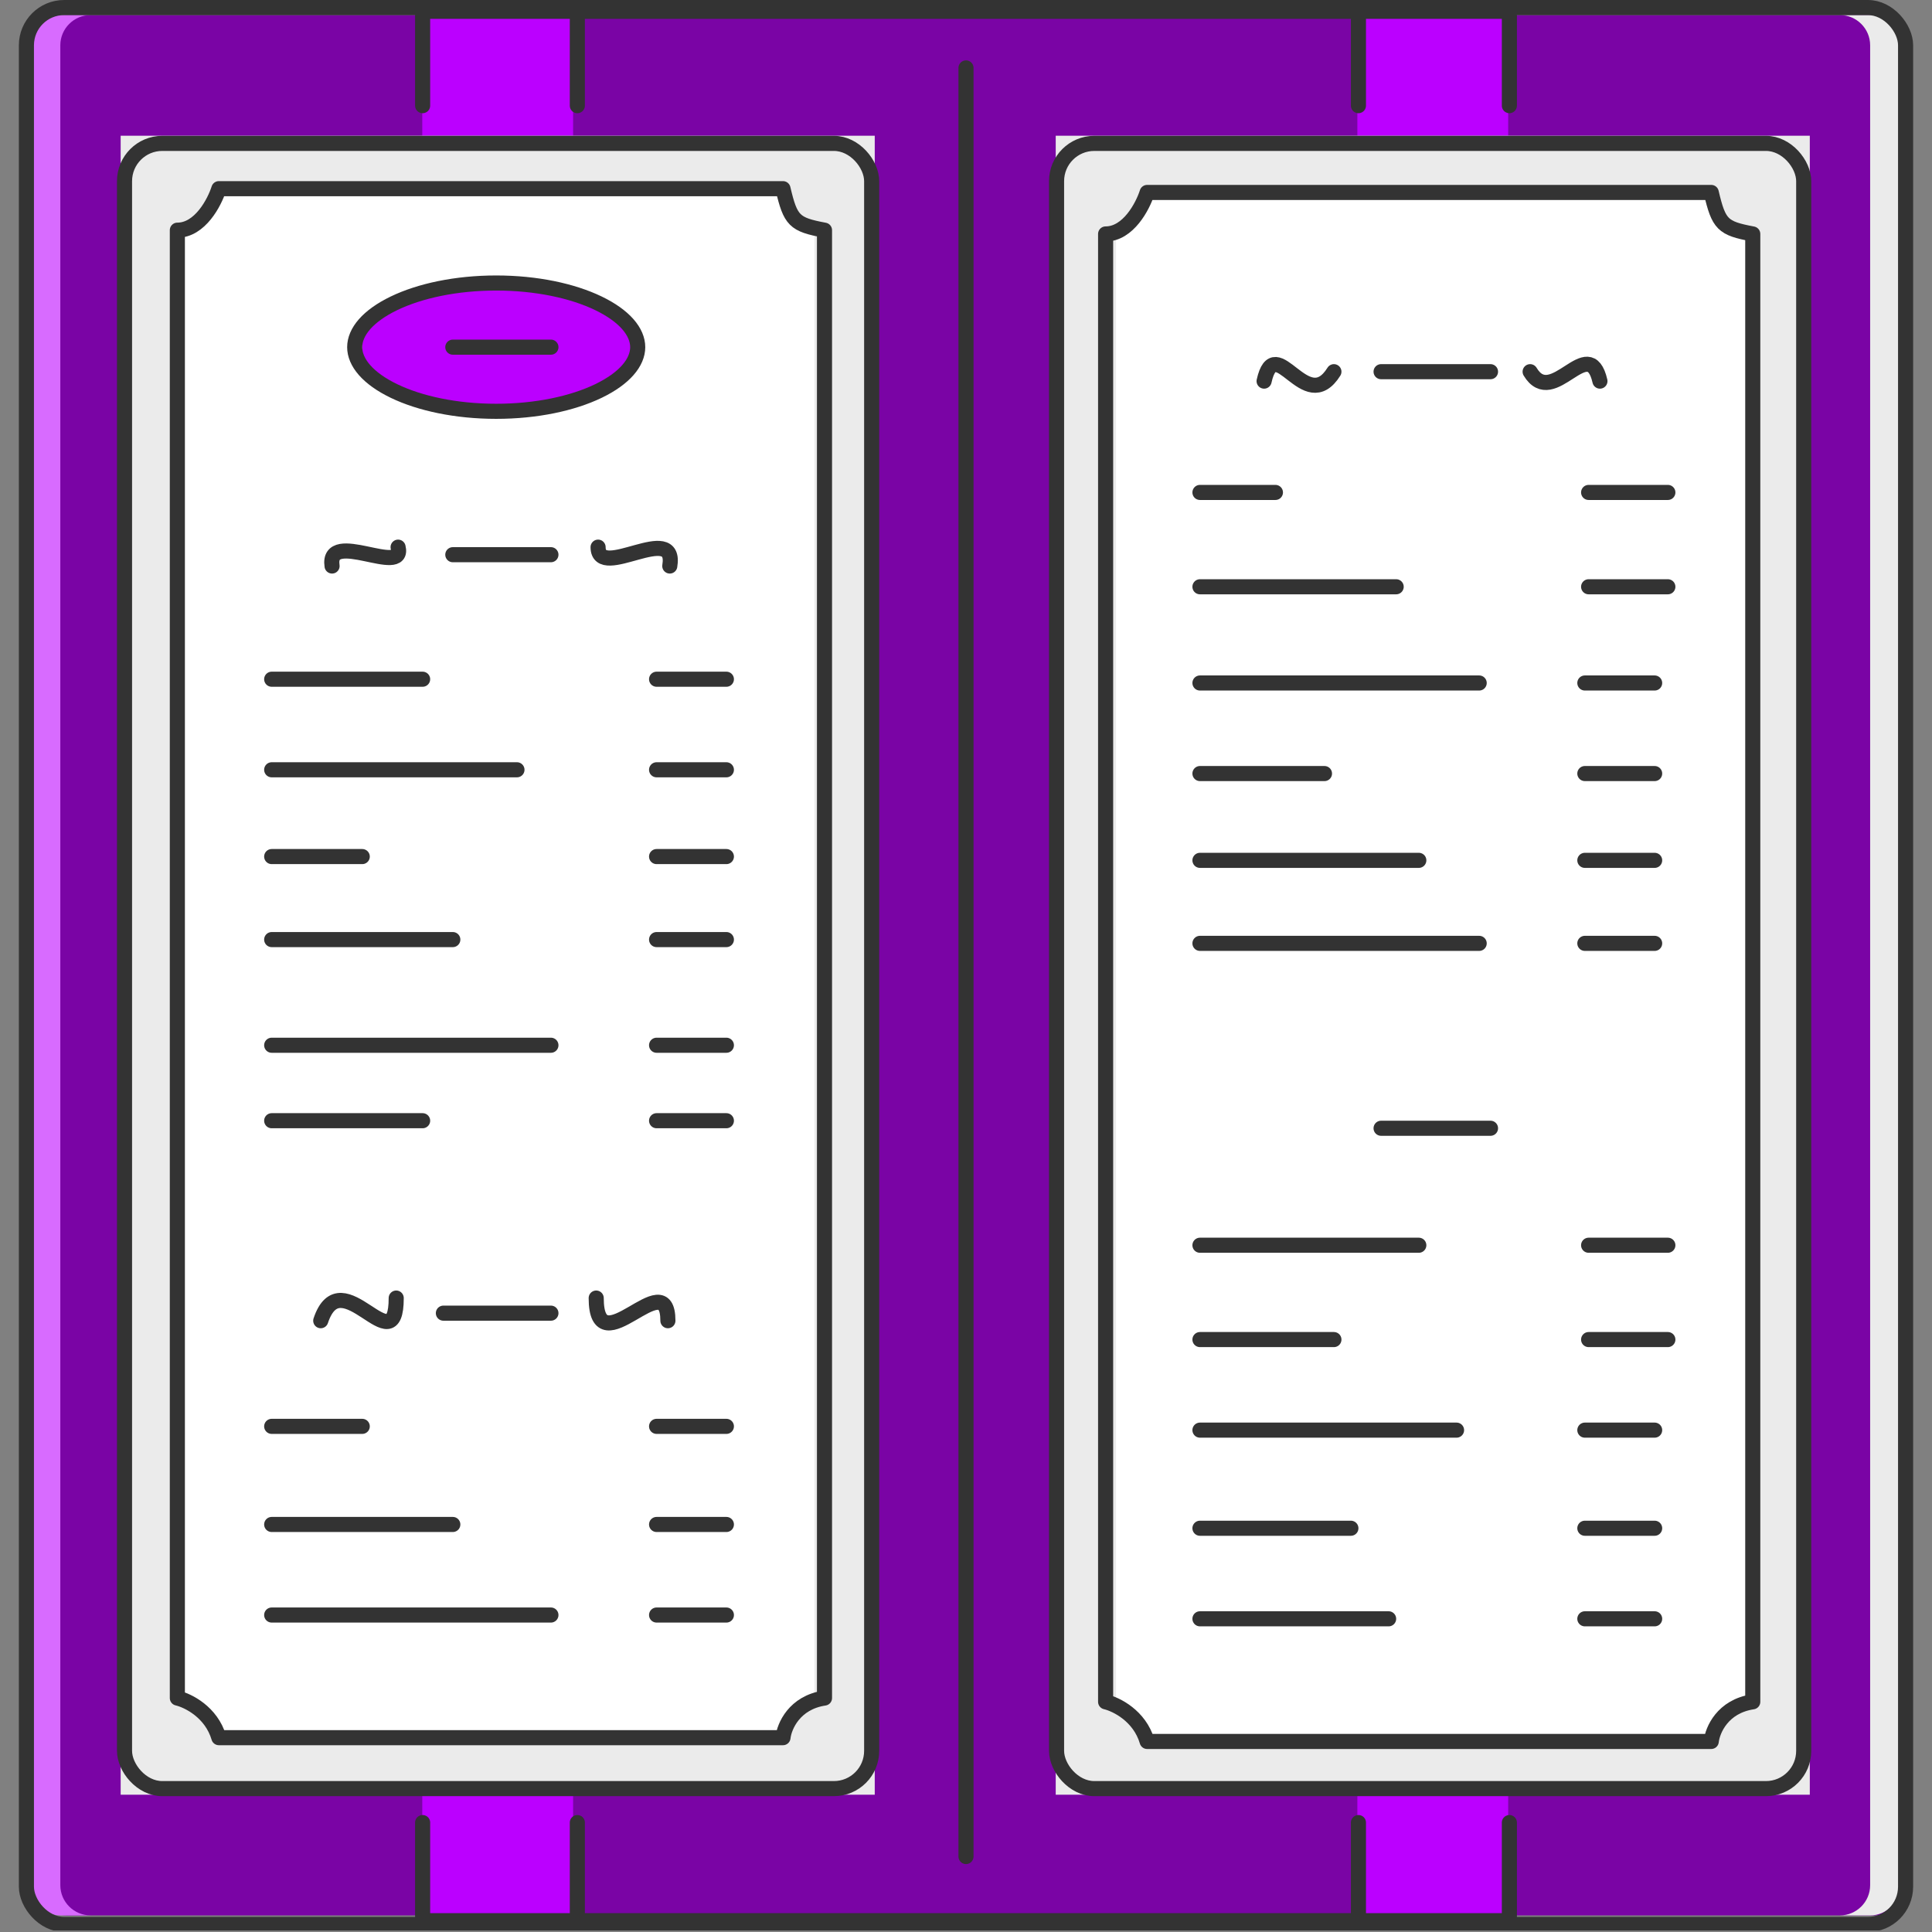 <?xml version="1.0" encoding="UTF-8"?> <svg xmlns="http://www.w3.org/2000/svg" width="512" height="512" viewBox="0 0 512 512" fill="none"><rect x="0" y="0" width="512" height="512" fill="#808080" stroke="none"/> <g clip-path="url(#clip0)"> <path d="M505.263 499.605C505.263 504 501.665 507.598 497.27 507.598H17.651C13.255 507.598 9.657 503.999 9.657 499.605V11.991C9.657 7.596 13.256 3.997 17.651 3.997H497.27C501.666 3.997 505.263 7.596 505.263 11.991V499.605Z" fill="#7A04A5"></path> <path d="M15.987 499.605V11.991C15.987 7.596 19.586 3.997 23.981 3.997H15.987C11.592 3.997 7.993 7.596 7.993 11.991V499.604C7.993 503.999 11.592 507.597 15.987 507.597H23.981C19.586 507.598 15.987 503.999 15.987 499.605Z" fill="#D86BFF"></path> <path d="M495.607 3.998H487.614C492.009 3.998 495.607 7.597 495.607 11.992V499.605C495.607 504 492.008 507.598 487.614 507.598H495.607C500.003 507.598 503.601 503.999 503.601 499.605V11.991C503.601 7.596 500.002 3.998 495.607 3.998Z" fill="#EBEBEB"></path> <path d="M151.875 475.618H111.907V507.593H151.875V475.618Z" fill="#BB00FF"></path> <path d="M151.875 3.998H111.907V35.973H151.875V3.998Z" fill="#BB00FF"></path> <path d="M399.685 475.618H359.717V507.593H399.685V475.618Z" fill="#BB00FF"></path> <path d="M399.685 3.998H359.717V35.973H399.685V3.998Z" fill="#BB00FF"></path> <path d="M231.817 35.968H31.977V475.618H231.817V35.968Z" fill="#EBEBEB"></path> <path d="M55.956 51.96H207.835C207.835 56.355 211.434 59.954 215.829 59.954V450.848V451.644C211.434 451.644 207.835 455.243 207.835 459.637H55.956C55.956 455.242 52.357 451.644 47.962 451.644V59.953C52.357 59.953 55.956 56.355 55.956 51.96Z" fill="white"></path> <path d="M479.617 35.968H279.777V475.618H479.617V35.968Z" fill="#EBEBEB"></path> <path d="M303.759 51.96H455.639C455.639 56.355 459.238 59.954 463.632 59.954V450.848V451.644C459.237 451.644 455.639 455.243 455.639 459.637H303.759C303.759 455.242 300.16 451.644 295.766 451.644V59.953C300.16 59.953 303.759 56.355 303.759 51.96Z" fill="white"></path> <path d="M131.897 107.915C151.763 107.915 167.868 100.757 167.868 91.928C167.868 83.099 151.763 75.941 131.897 75.941C112.031 75.941 95.926 83.099 95.926 91.928C95.926 100.757 112.031 107.915 131.897 107.915Z" fill="#BB00FF"></path> <rect x="7" y="2" width="498" height="508" rx="10" stroke="#333333" stroke-width="4" stroke-linecap="round" stroke-linejoin="round"></rect> <rect x="33" y="38" width="198" height="436" rx="10" stroke="#333333" stroke-width="4" stroke-linecap="round" stroke-linejoin="round"></rect> <rect x="280" y="38" width="198" height="436" rx="10" stroke="#333333" stroke-width="4" stroke-linecap="round" stroke-linejoin="round"></rect> <path d="M256 18V492M112 28V3H153M153 3V28M153 3H360M360 3V28M360 3H400V28M112 483V509H153M153 509V483M153 509H360M360 509V483M360 509H400V483M120 92H146M120 147H146M72 180H112M72 204H137M72 227H96M72 249H120M72 277H146M72 297H112M72 378H96M72 404H120M72 428H146M158 344C158 362.5 177 334.5 177 350M105 344C105 362 90.5 333.5 85 350M88 150C86.5 140 107.5 153 105.5 145M177.5 150C179.5 138 158.5 154 158.5 145M47 61V450C49.833 450.667 56 453.7 58 460.5H207.5C207.833 457.5 210.5 451.2 218.5 450V61C210.5 59.5 209.5 58.5 207.5 50H58C56.833 53.667 53 61 47 61Z" stroke="#333333" stroke-width="4" stroke-linecap="round" stroke-linejoin="round"></path> <path d="M169 92C169 96.04 165.529 100.282 158.564 103.633C151.741 106.915 142.175 109 131.5 109C120.825 109 111.259 106.915 104.436 103.633C97.471 100.282 94 96.04 94 92C94 87.96 97.471 83.718 104.436 80.367C111.259 77.085 120.825 75 131.5 75C142.175 75 151.741 77.085 158.564 80.367C165.529 83.718 169 87.96 169 92Z" stroke="#333333" stroke-width="4" stroke-linecap="round" stroke-linejoin="round"></path> <path d="M174 180H192.5" stroke="#333333" stroke-width="4" stroke-linecap="round" stroke-linejoin="round"></path> <path d="M174 204H192.5" stroke="#333333" stroke-width="4" stroke-linecap="round" stroke-linejoin="round"></path> <path d="M174 227H192.5" stroke="#333333" stroke-width="4" stroke-linecap="round" stroke-linejoin="round"></path> <path d="M174 249H192.5" stroke="#333333" stroke-width="4" stroke-linecap="round" stroke-linejoin="round"></path> <path d="M174 277H192.5" stroke="#333333" stroke-width="4" stroke-linecap="round" stroke-linejoin="round"></path> <path d="M117.5 348H146" stroke="#333333" stroke-width="4" stroke-linecap="round" stroke-linejoin="round"></path> <path d="M174 297H192.5" stroke="#333333" stroke-width="4" stroke-linecap="round" stroke-linejoin="round"></path> <path d="M174 378H192.5" stroke="#333333" stroke-width="4" stroke-linecap="round" stroke-linejoin="round"></path> <path d="M174 404H192.5" stroke="#333333" stroke-width="4" stroke-linecap="round" stroke-linejoin="round"></path> <path d="M174 428H192.5" stroke="#333333" stroke-width="4" stroke-linecap="round" stroke-linejoin="round"></path> <path d="M318 181H392M318 205H351M318 228H376M318 250H392M318 379H386M318 405H358M318 429H368M318 155.5H370M318 130.5H338M366 98.5H395M421 155.5H442M421 130.5H442M335 101C338 87.5 346 110.5 353.5 98.5M405.5 98.5C411.5 108.5 421 88 424 101M366 299H395M318 330H376M318 355H353.5M421 355H442M421 330H442M293 62V451C295.833 451.667 302 454.7 304 461.5H453.5C453.833 458.5 456.5 452.2 464.5 451V62C456.5 60.5 455.5 59.5 453.5 51H304C302.833 54.667 299 62 293 62Z" stroke="#333333" stroke-width="4" stroke-linecap="round" stroke-linejoin="round"></path> <path d="M420 181H438.5" stroke="#333333" stroke-width="4" stroke-linecap="round" stroke-linejoin="round"></path> <path d="M420 205H438.5" stroke="#333333" stroke-width="4" stroke-linecap="round" stroke-linejoin="round"></path> <path d="M420 228H438.5" stroke="#333333" stroke-width="4" stroke-linecap="round" stroke-linejoin="round"></path> <path d="M420 250H438.5" stroke="#333333" stroke-width="4" stroke-linecap="round" stroke-linejoin="round"></path> <path d="M420 379H438.5" stroke="#333333" stroke-width="4" stroke-linecap="round" stroke-linejoin="round"></path> <path d="M420 405H438.5" stroke="#333333" stroke-width="4" stroke-linecap="round" stroke-linejoin="round"></path> <path d="M420 429H438.5" stroke="#333333" stroke-width="4" stroke-linecap="round" stroke-linejoin="round"></path> </g> <defs> <clipPath id="clip0"> <rect width="511.595" height="511.595" fill="white"></rect> </clipPath> </defs> </svg> 